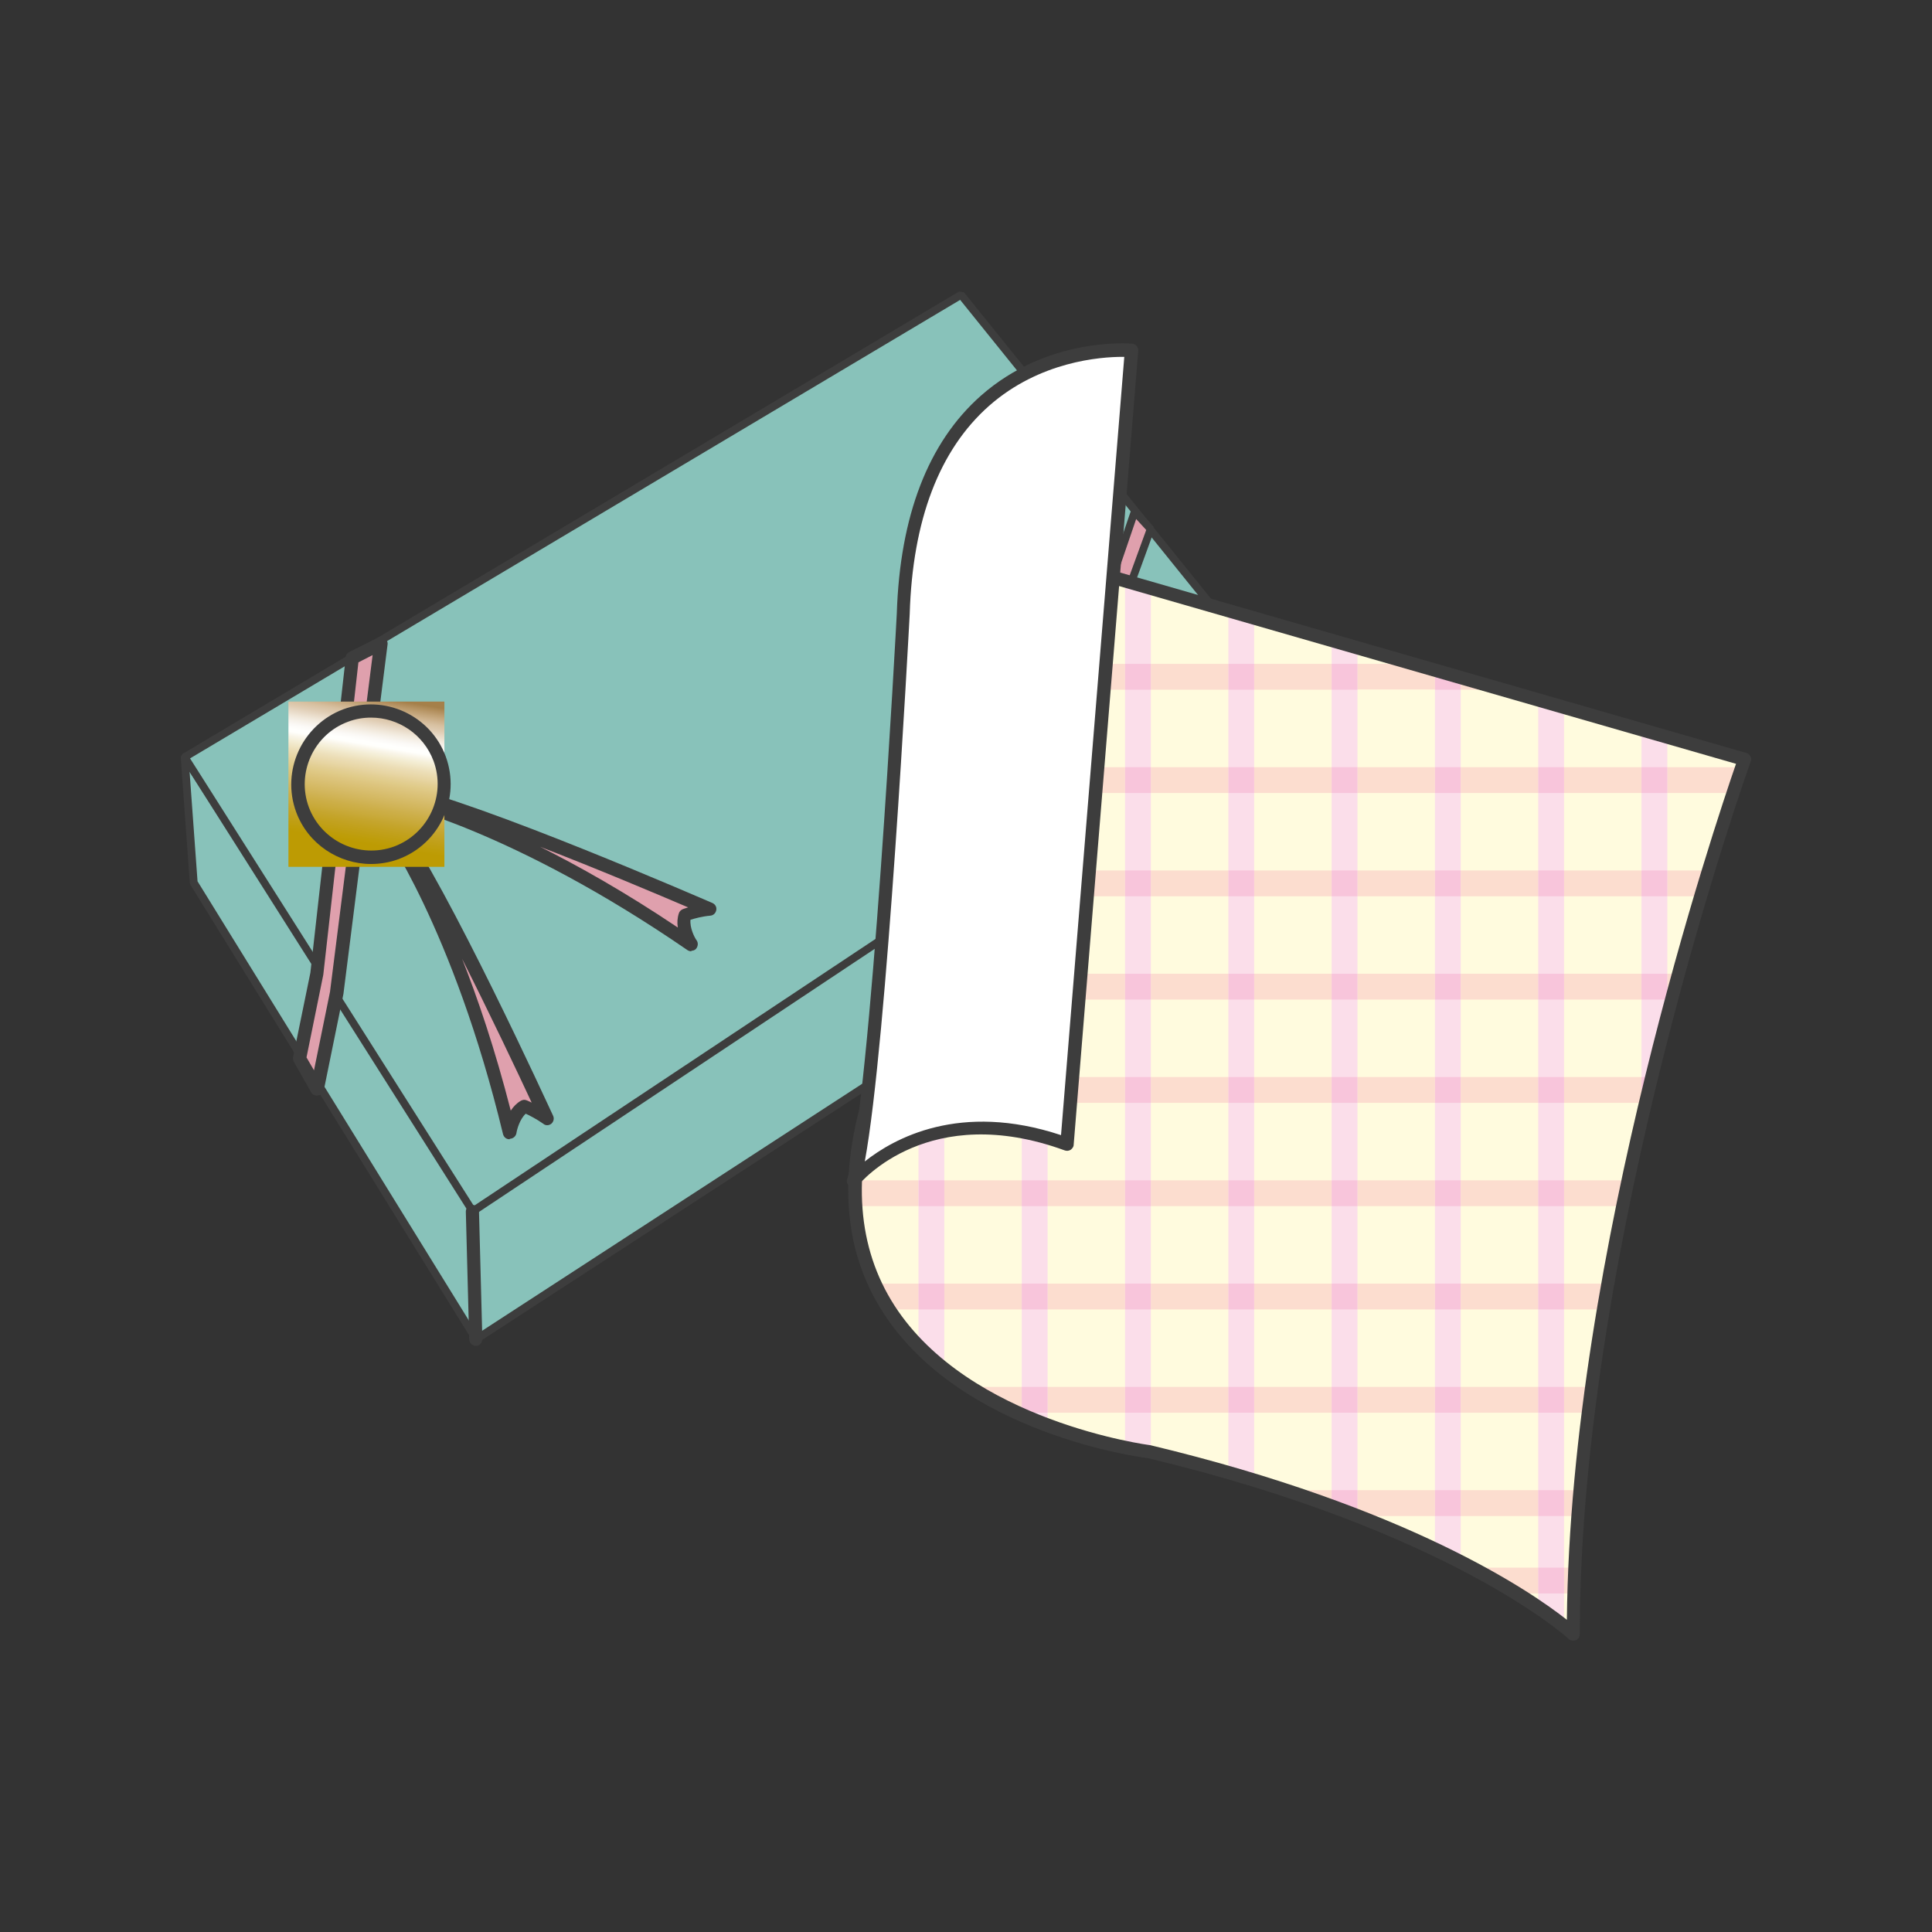 <?xml version="1.0" encoding="UTF-8"?>
<svg id="_レイヤー_1" data-name="レイヤー 1" xmlns="http://www.w3.org/2000/svg" width="74.82" height="74.82" xmlns:xlink="http://www.w3.org/1999/xlink" viewBox="0 0 74.82 74.82">
  <rect x="0" y="0" width="74.82" height="74.82" fill="#333333" stroke="none"/>
  <defs>
    <clipPath id="clippath">
      <polygon points="37.2 -45.52 31.33 -44.42 32.34 -38.09 38.39 -39.38 37.2 -45.52" fill="none" stroke-width="0"/>
    </clipPath>
    <clipPath id="clippath-2">
      <polygon points="44.26 -46.99 38.39 -45.89 39.4 -39.56 45.45 -40.84 44.26 -46.99" fill="none" stroke-width="0"/>
    </clipPath>
    <clipPath id="clippath-4">
      <polygon points="39.2 -59.1 27.33 -56.87 27.33 -56.57 39.26 -58.8 39.2 -59.1" fill="none" stroke-width="0"/>
    </clipPath>
    <clipPath id="clippath-6">
      <polygon points="38.76 -61.82 26.88 -59.59 26.88 -59.29 38.81 -61.52 38.76 -61.82" fill="none" stroke-width="0"/>
    </clipPath>
    <clipPath id="clippath-8">
      <polygon points="39.99 -56.39 27.33 -54.01 27.33 -53.71 40.05 -56.09 39.99 -56.39" fill="none" stroke-width="0"/>
    </clipPath>
    <clipPath id="clippath-10">
      <polygon points="40.9 -52.89 27.33 -50.37 27.33 -50.06 40.95 -52.6 40.9 -52.89" fill="none" stroke-width="0"/>
    </clipPath>
    <clipPath id="clippath-12">
      <polygon points="41.24 -49.84 27.33 -47.46 27.33 -47.16 41.29 -49.55 41.24 -49.84" fill="none" stroke-width="0"/>
    </clipPath>
    <clipPath id="clippath-14">
      <polygon points="143.56 113.57 121.08 125.53 121.08 140.84 147.48 123.43 147.69 113.57 143.56 113.57" fill="none" stroke-width="0"/>
    </clipPath>
    <clipPath id="clippath-16">
      <polygon points="129.97 113.57 121.08 118.12 121.08 125.19 142.92 113.57 129.97 113.57" fill="none" stroke-width="0"/>
    </clipPath>
    <clipPath id="clippath-18">
      <polygon points="124.94 113.57 121.08 115.56 121.08 117.78 129.31 113.57 124.94 113.57" fill="none" stroke-width="0"/>
    </clipPath>
    <clipPath id="clippath-20">
      <polygon points="121.08 113.57 121.08 115.22 124.29 113.57 121.08 113.57" fill="none" stroke-width="0"/>
    </clipPath>
    <clipPath id="clippath-22">
      <polygon points="26.01 112.14 26.01 118.56 28.42 118.58 28.54 112.16 26.01 112.14" fill="none" stroke-width="0"/>
    </clipPath>
    <clipPath id="clippath-24">
      <polygon points="26.01 118.8 26.01 122.57 28.34 122.61 28.41 118.83 26.01 118.8" fill="none" stroke-width="0"/>
    </clipPath>
    <clipPath id="clippath-26">
      <polygon points="26.01 118.56 26.01 118.8 28.41 118.83 28.42 118.58 26.01 118.56" fill="none" stroke-width="0"/>
    </clipPath>
    <clipPath id="clippath-28">
      <path d="M33.16,118.88l-2.66-.03-.05,3.8,2.71.05v-3.82ZM35.32,118.9l-.05,3.84,3.21.06,5.57-3.82-8.73-.09Z" fill="none" stroke-width="0"/>
    </clipPath>
    <clipPath id="clippath-30">
      <path d="M33.16,118.63l-2.66-.03v.25s2.66.03,2.66.03v-.25ZM35.33,118.65v.25s8.72.09,8.72.09l.35-.24-9.08-.09ZM44.57,118.74v.14l.03-.13h-.03Z" fill="none" stroke-width="0"/>
    </clipPath>
    <clipPath id="clippath-32">
      <polygon points="34.32 107.37 26.01 107.19 26.01 108.9 33.41 108.99 33.41 122.71 35.03 122.74 35.19 109.75 34.32 107.37" fill="none" stroke-width="0"/>
    </clipPath>
    <clipPath id="clippath-34">
      <path d="M33.41,108.99l-7.39-.09v.25l7.15.09v13.47h.25s0-13.71,0-13.71ZM34.49,107.13l-8.48-.19v.25l8.31.19.86,2.38-.15,12.99h.25s.05-3.84.05-3.84v-.25s.11-8.94.11-8.94l-.94-2.58Z" fill="none" stroke-width="0"/>
    </clipPath>
    <clipPath id="clippath-36">
      <polygon points="29.49 110.02 26.01 109.96 26.01 111.89 28.79 111.92 28.59 122.61 30.2 122.64 30.34 112.01 29.49 110.02" fill="none" stroke-width="0"/>
    </clipPath>
    <clipPath id="clippath-38">
      <path d="M26.01,111.89v.24l2.53.02-.12,6.42v.25s-.08,3.78-.08,3.78h.25s.2-10.69.2-10.69l-2.78-.02ZM29.65,109.78l-3.64-.07v.25l3.47.07.86,1.99-.15,10.64h.25s.05-3.79.05-3.79v-.25s.1-6.64.1-6.64l-.94-2.18Z" fill="none" stroke-width="0"/>
    </clipPath>
    <clipPath id="clippath-40">
      <path d="M26.01,122.81v12h12.19l.2-11.76-12.39-.23ZM38.64,122.99l-.2,11.82h3.12l.09-12.64h.25s-.09,12.64-.09,12.64h2.41l.09-15.71-5.67,3.89Z" fill="none" stroke-width="0"/>
    </clipPath>
    <clipPath id="clippath-42">
      <polygon points="44.4 118.74 44.05 118.99 38.49 122.8 35.28 122.74 35.03 122.74 33.41 122.71 33.16 122.7 30.44 122.65 30.2 122.64 28.59 122.61 28.34 122.61 26.01 122.57 26.01 122.81 38.4 123.05 38.4 122.92 38.65 122.93 38.64 122.99 44.32 119.1 44.23 134.81 44.48 134.81 44.57 118.88 44.57 118.74 44.57 118.63 44.4 118.74" fill="none" stroke-width="0"/>
    </clipPath>
    <clipPath id="clippath-44">
      <polygon points="38.4 122.92 38.4 123.05 38.2 134.81 38.45 134.81 38.64 122.99 38.65 122.93 38.4 122.92" fill="none" stroke-width="0"/>
    </clipPath>
    <clipPath id="clippath-46">
      <polygon points="41.66 122.17 41.57 134.81 41.82 134.81 41.9 122.17 41.66 122.17" fill="none" stroke-width="0"/>
    </clipPath>
    <clipPath id="clippath-48">
      <polygon points="-81.08 99.86 -81.3 103.38 -59.09 108.81 -59.09 106.79 -55.33 106.79 -81.08 99.86" fill="none" stroke-width="0"/>
    </clipPath>
    <clipPath id="clippath-50">
      <path d="M-57.79,130.46l-1.31-.12v2.85h1.46l-.15-2.73ZM-53.53,130.84l-3.95-.36.14,2.7h3.94l-.13-2.35ZM-52.86,131.43l.06-.04.11-.04h.12s.05.02.05.02l.03.04v.12c-.01.17-.02.35-.03.53h0c0,.18-.03.35-.06.52h0s-.04.01-.04.01h-.04s-.04-.02-.04-.02l-.02-.03v-.08c.01-.16.02-.32.03-.48h0c0-.16.01-.32.03-.48h0s-.01,0-.01,0l-.09.04-.09.03-.03-.02-.02-.03v-.04l.04-.06ZM-50.89,111.12l-8.2-2.01v1.27l6.83,1.56.12.13,1.45,17.6-.04.12-.12.04-8.24-.77v.96l8.82.8.14.16-.16.14-2.92-.26.13,2.32h3.96l-1.75-22.07Z" fill="none" stroke-width="0"/>
    </clipPath>
    <clipPath id="clippath-52">
      <polygon points="-50.58 111.2 -50.89 111.12 -49.14 133.19 -48.84 133.19 -50.58 111.2" fill="none" stroke-width="0"/>
    </clipPath>
    <clipPath id="clippath-54">
      <polygon points="-51.2 107.9 -55.33 106.79 -59.09 106.79 -59.09 108.81 -50.92 110.81 -51.2 107.9" fill="none" stroke-width="0"/>
    </clipPath>
    <clipPath id="clippath-56">
      <polygon points="-50.92 107.67 -54.17 106.79 -55.33 106.79 -51.2 107.9 -50.92 110.81 -59.09 108.81 -59.09 109.12 -50.89 111.12 -50.58 111.2 -50.58 111.2 -50.92 107.67" fill="none" stroke-width="0"/>
    </clipPath>
    <clipPath id="clippath-58">
      <polygon points="-50.28 130.84 -59.09 130.04 -59.09 130.34 -57.79 130.46 -57.79 130.38 -57.65 130.22 -57.49 130.37 -57.48 130.49 -53.53 130.84 -53.53 130.84 -53.39 130.68 -53.23 130.82 -53.23 130.87 -50.3 131.13 -50.14 131 -50.28 130.84" fill="none" stroke-width="0"/>
    </clipPath>
    <clipPath id="clippath-60">
      <polygon points="-53.23 130.87 -53.23 130.82 -53.39 130.68 -53.53 130.84 -53.53 130.84 -53.4 133.19 -53.1 133.19 -53.23 130.87" fill="none" stroke-width="0"/>
    </clipPath>
    <clipPath id="clippath-62">
      <polygon points="-57.48 130.49 -57.49 130.37 -57.65 130.22 -57.79 130.38 -57.79 130.46 -57.64 133.19 -57.34 133.19 -57.48 130.49" fill="none" stroke-width="0"/>
    </clipPath>
    <clipPath id="clippath-64">
      <path d="M-52.49,131.41l-.03-.04-.05-.04h-.12s-.11.06-.11.06l-.06.04-.04.06v.04l.02.03.03.02.09-.03.09-.04h.01c-.02.16-.03.32-.03.48h0c0,.16-.01.32-.03.48h0s0,.08,0,.08l.02.03.04.02h.04s.04-.02.04-.02c.03-.17.06-.35.06-.52h0c0-.18.01-.35.03-.53h0s0-.12,0-.12Z" fill="none" stroke-width="0"/>
    </clipPath>
    <clipPath id="clippath-66">
      <polygon points="-52.14 112.08 -52.26 111.95 -59.09 110.39 -59.09 110.7 -52.43 112.22 -51.01 129.53 -59.09 128.78 -59.09 129.08 -50.86 129.85 -50.74 129.8 -50.69 129.69 -52.14 112.08" fill="none" stroke-width="0"/>
    </clipPath>
    <clipPath id="clippath-68">
      <polygon points="-227.56 143.86 -227.59 143.72 -227.62 143.58 -227.66 143.43 -227.69 143.27 -227.72 143.12 -227.76 142.96 -227.8 142.8 -227.84 142.63 -227.87 142.46 -227.91 142.29 -227.95 142.12 -227.99 141.95 -228.04 141.77 -228.08 141.59 -228.12 141.42 -228.16 141.23 -228.2 141.05 -228.24 140.87 -228.28 140.68 -228.32 140.5 -228.36 140.31 -228.4 140.13 -228.43 139.95 -228.47 139.77 -228.51 139.59 -228.56 139.42 -228.6 139.25 -228.64 139.08 -228.68 138.91 -228.72 138.75 -228.76 138.6 -228.8 138.44 -228.84 138.29 -228.88 138.15 -228.92 138.01 -228.96 137.88 -228.99 137.72 -229.01 137.57 -229.02 137.43 -229.01 137.24 -229.01 137.08 -229.01 136.92 -229 136.77 -229 136.6 -228.99 136.41 -228.99 136.28 -229.01 136.12 -229.02 135.97 -229.05 135.83 -229.09 135.68 -229.12 135.56 -229.15 135.43 -229.19 135.28 -229.19 135.28 -229.23 135.13 -229.26 135 -229.29 134.87 -229.33 134.72 -229.41 134.58 -229.54 134.47 -229.7 134.43 -229.89 134.43 -230.06 134.43 -230.23 134.43 -230.38 134.43 -230.53 134.43 -230.68 134.43 -230.82 134.43 -230.97 134.43 -231.12 134.43 -231.29 134.43 -231.46 134.43 -231.65 134.43 -231.81 134.47 -231.94 134.58 -232.02 134.72 -232.06 134.87 -232.09 135 -232.12 135.13 -232.16 135.28 -232.16 135.28 -232.2 135.43 -232.23 135.56 -232.26 135.68 -232.3 135.83 -232.33 135.97 -232.35 136.12 -232.36 136.28 -232.35 136.42 -232.35 136.56 -232.34 136.68 -232.33 136.81 -232.32 136.95 -232.31 137.1 -232.3 137.23 -232.29 137.35 -232.28 137.5 -232.27 137.65 -232.28 137.82 -232.29 137.99 -232.31 138.13 -232.34 138.28 -232.36 138.43 -232.38 138.59 -232.4 138.75 -232.42 138.92 -232.44 139.09 -232.45 139.27 -232.47 139.45 -232.48 139.63 -232.49 139.82 -232.5 140.01 -232.51 140.19 -232.52 140.38 -232.52 140.57 -232.53 140.76 -232.53 140.94 -232.54 141.13 -232.53 141.32 -232.53 141.51 -232.52 141.7 -232.52 141.89 -232.51 142.09 -232.5 142.28 -232.48 142.47 -232.46 142.66 -232.45 142.84 -232.43 143.03 -232.41 143.21 -232.39 143.38 -232.37 143.55 -232.35 143.72 -232.32 143.87 -232.3 144.03 -232.28 144.17 -232.25 144.31 -232.23 144.44 -232.2 144.57 -232.18 144.68 -232.15 144.79 -231.92 144.74 -231.73 144.72 -231.58 144.72 -231.45 144.74 -231.33 144.77 -231.2 144.8 -231.07 144.83 -230.92 144.85 -230.75 144.86 -230.59 144.85 -230.42 144.84 -230.26 144.83 -230.1 144.8 -229.93 144.77 -229.77 144.73 -229.6 144.69 -229.43 144.64 -229.25 144.59 -229.07 144.53 -228.89 144.47 -228.8 144.44 -228.6 144.38 -228.4 144.32 -228.31 144.29 -228.14 144.22 -227.99 144.17 -227.85 144.12 -227.71 144.06 -227.54 144 -227.56 143.86" fill="none" stroke-width="0"/>
    </clipPath>
    <clipPath id="clippath-70">
      <path d="M-231.99,139.31l-.02-.1-.02-.05-.04-.09-.09-.12-.03-.03h0s-.02-.02-.02-.02h-.02s0-.02,0-.02l-.08-.04-.13-.04h-.04s0,0,0,0c-.11,0-.21.06-.28.15h0c-.06.08-.09.19-.08.3h0s0,.05,0,.05l.06.2.08.12.03.04.03.03h0s.01.01.01.01l.02.02h0s.03.02.03.02h0s.03.02.03.02h.01s.03.02.03.02h0l.13.02h.04s0,0,0,0h.03s0,0,0,0h0s.03-.01.03-.01h0s.01,0,.01,0h.03s.01-.02.01-.02l.03-.02h.01s.02-.03.02-.03h.01s.03-.05.03-.05c.05-.07.08-.16.08-.25h0s0-.1,0-.1Z" fill="none" stroke-width="0"/>
    </clipPath>
    <linearGradient id="_名称未設定グラデーション_9" data-name="名称未設定グラデーション 9" x1="-1637.56" y1="828.48" x2="-1636.56" y2="828.48" gradientTransform="translate(3096.08 9965.83) rotate(99.61) scale(5.67)" gradientUnits="userSpaceOnUse">
      <stop offset="0" stop-color="#a5804a"/>
      <stop offset=".03" stop-color="#b49160"/>
      <stop offset=".06" stop-color="#c1a276"/>
      <stop offset=".09" stop-color="#cdb18b"/>
      <stop offset=".12" stop-color="#d7c0a0"/>
      <stop offset=".16" stop-color="#e0cdb4"/>
      <stop offset=".19" stop-color="#e8dac7"/>
      <stop offset=".22" stop-color="#f0e7d9"/>
      <stop offset=".25" stop-color="#f6f1e9"/>
      <stop offset=".28" stop-color="#fbf9f6"/>
      <stop offset=".31" stop-color="#fffffd"/>
      <stop offset=".33" stop-color="#fffffc"/>
      <stop offset=".36" stop-color="#f9f5e8"/>
      <stop offset=".39" stop-color="#f4eed6"/>
      <stop offset=".42" stop-color="#f0e6c6"/>
      <stop offset=".45" stop-color="#ecdeb7"/>
      <stop offset=".5" stop-color="#e7d5a3"/>
      <stop offset=".53" stop-color="#e3cf95"/>
      <stop offset=".56" stop-color="#e0cb89"/>
      <stop offset=".59" stop-color="#ddc57f"/>
      <stop offset=".64" stop-color="#d8be6f"/>
      <stop offset=".69" stop-color="#d3b75f"/>
      <stop offset=".72" stop-color="#d0b355"/>
      <stop offset=".75" stop-color="#cdaf4a"/>
      <stop offset=".8" stop-color="#c9aa3b"/>
      <stop offset=".84" stop-color="#c5a52d"/>
      <stop offset=".89" stop-color="#c2a11e"/>
      <stop offset=".94" stop-color="#bf9e11"/>
      <stop offset=".97" stop-color="#be9d08"/>
      <stop offset="1" stop-color="#bd9b03"/>
    </linearGradient>
  </defs>
  <polygon points="7.15 29.32 7.5 34.18 18.43 51.87 50 31.35 49.25 26.34 18.29 46.56 7.15 29.32" fill="#88c2ba" stroke-width="0"/>
  <polygon points="7.15 29.32 7 29.33 7.35 34.19 7.37 34.26 18.31 51.94 18.4 52.01 18.52 51.99 50.08 31.48 50.15 31.33 49.4 26.32 49.31 26.21 49.17 26.22 18.33 46.36 7.28 29.24 7.1 29.17 7 29.33 7.15 29.32 7.03 29.4 18.16 46.65 18.26 46.71 18.37 46.69 49.14 26.6 49.84 31.28 18.48 51.66 7.65 34.13 7.3 29.31 7.15 29.32 7.03 29.4 7.15 29.32" fill="#3d3d3d" stroke-width="0"/>
  <polygon points="37.21 11.42 49.25 26.34 18.3 46.91 7.15 29.32 37.21 11.42" fill="#88c2ba" stroke-width="0"/>
  <polygon points="37.21 11.42 37.1 11.51 49.03 26.31 18.35 46.7 7.36 29.37 37.29 11.55 37.21 11.42 37.1 11.51 37.21 11.42 37.14 11.29 7.08 29.19 7.01 29.28 7.03 29.4 18.18 46.99 18.27 47.06 18.39 47.04 49.33 26.47 49.4 26.37 49.37 26.25 37.33 11.32 37.14 11.29 37.21 11.42" fill="#3d3d3d" stroke-width="0"/>
  <polygon points="13.64 25.48 12.27 37.72 11.6 40.99 12.27 42.17 13.03 38.46 14.75 24.93 13.64 25.48" fill="#dfa0ad" stroke-width="0"/>
  <path d="M12.27,42.43c-.09,0-.18-.05-.22-.13l-.67-1.18c-.03-.05-.04-.12-.03-.18l.67-3.27,1.37-12.22c0-.09.06-.16.14-.2l1.11-.56c.08-.04.19-.03.26.02.08.06.12.15.11.24l-1.71,13.54-.76,3.73c-.02.1-.11.19-.21.2-.01,0-.03,0-.04,0ZM11.87,40.95l.29.5.62-3.04,1.65-13.04-.55.28-1.36,12.1-.65,3.2Z" fill="#3d3d3d" stroke-width="0"/>
  <polygon points="44.56 20.49 40.25 32.31 41.09 37.03 40.34 37.62 39.49 32.81 43.94 19.81 44.56 20.49" fill="#dfa0ad" stroke-width="0"/>
  <polygon points="44.56 20.49 44.42 20.44 40.11 32.26 40.11 32.34 40.93 36.97 40.44 37.35 39.65 32.83 44 20.1 44.45 20.59 44.56 20.49 44.42 20.44 44.56 20.49 44.67 20.39 44.05 19.71 43.91 19.67 43.8 19.77 39.35 32.77 39.35 32.84 40.19 37.65 40.28 37.76 40.43 37.74 41.19 37.15 41.24 37 40.41 32.32 44.7 20.54 44.67 20.39 44.56 20.49" fill="#3d3d3d" stroke-width="0"/>
  <line x1="18.43" y1="51.87" x2="18.3" y2="46.91" fill="#ce7f80" stroke-width="0"/>
  <path d="M18.43,52.12c-.14,0-.25-.11-.26-.25l-.13-4.95c0-.14.11-.26.25-.26.13,0,.26.11.26.25l.13,4.95c0,.14-.11.26-.25.26h0Z" fill="#3d3d3d" stroke-width="0"/>
  <path d="M14.95,31.88s2.81,3.84,4.77,11.98c0,0,.1-.73.58-1.01,0,0,.43.16.87.47,0,0-4.02-8.81-5.97-11.49l-.25.04Z" fill="#dfa0ad" stroke-width="0"/>
  <path d="M19.73,44.12c-.12,0-.22-.08-.25-.2-1.93-7.99-4.7-11.85-4.73-11.89-.05-.07-.06-.17-.03-.25.03-.08.11-.14.2-.16l.25-.04c.1-.01.19.02.25.1,1.94,2.67,5.83,11.17,6,11.53.05.11.02.23-.07.31-.09.07-.22.08-.31,0-.27-.19-.53-.32-.68-.39-.23.21-.34.61-.36.75-.02.12-.12.21-.24.22h-.01ZM17.86,37.04c.64,1.61,1.31,3.59,1.92,5.97.1-.15.23-.29.39-.38.07-.04.15-.05.22-.02,0,0,.08.03.2.09-.53-1.14-1.61-3.42-2.74-5.66Z" fill="#3d3d3d" stroke-width="0"/>
  <path d="M15.22,30.85s4.66.99,11.56,5.74c0,0-.41-.61-.24-1.14,0,0,.43-.17.96-.23,0,0-8.88-3.88-12.11-4.57l-.16.2Z" fill="#dfa0ad" stroke-width="0"/>
  <path d="M26.78,36.84c-.05,0-.1-.01-.15-.04-6.77-4.66-11.42-5.69-11.46-5.7-.09-.02-.16-.08-.19-.17-.03-.08-.01-.18.04-.25l.16-.2c.06-.07.16-.11.25-.09,3.23.69,11.8,4.43,12.16,4.58.11.05.17.16.15.27-.02.12-.11.21-.23.22-.33.03-.61.11-.77.16-.03.31.15.68.24.8.07.1.05.24-.03.33-.05.05-.11.07-.18.07ZM20.83,32.75c1.55.77,3.38,1.8,5.42,3.17-.03-.18-.02-.37.04-.55.02-.07.08-.13.15-.16,0,0,.08-.03.21-.07-1.15-.49-3.48-1.48-5.82-2.38Z" fill="#3d3d3d" stroke-width="0"/>
  <rect x="11.17" y="27.17" width="6.04" height="6.4" fill="url(#_名称未設定グラデーション_9)" stroke-width="0"/>
  <path d="M17.03,29.38c-.55-1.47-2.17-2.22-3.64-1.67h0c-1.47.54-2.21,2.18-1.67,3.64h0c.55,1.47,2.18,2.21,3.65,1.67h0c1.14-.43,1.85-1.51,1.85-2.66h0c0-.33-.06-.66-.18-.99" fill="none" stroke-width="0"/>
  <path d="M14.37,33.46c-1.25,0-2.44-.77-2.9-2.01-.59-1.6.23-3.38,1.82-3.98,1.6-.59,3.38.23,3.97,1.82.59,1.6-.22,3.38-1.82,3.98h0c-.35.13-.72.19-1.07.19ZM14.37,27.79c-.3,0-.6.05-.89.16-1.33.49-2.01,1.98-1.52,3.31.5,1.33,1.98,2.01,3.31,1.52h0c1.33-.5,2.01-1.98,1.52-3.31-.39-1.04-1.37-1.68-2.42-1.68Z" fill="#3d3d3d" stroke-width="0"/>
  <path d="M39.11,21.21l28.45,8.2s-6.63,18.4-6.63,33.87c0,0-4.49-4.21-16.4-7.06,0,0-14.62-1.78-10.77-13.98l5.35-21.04" fill="#fffbde" stroke-width="0"/>
  <path d="M39.11,21.21l-.04.14,28.46,8.2.04-.14-.14-.05s-6.64,18.41-6.64,33.93h.15l.1-.11s-4.54-4.24-16.47-7.1h-.02s-.17-.02-.48-.08c-1.08-.19-3.8-.79-6.23-2.28-2.43-1.5-4.57-3.86-4.57-7.62,0-1.13.2-2.4.64-3.8h0s5.35-21.05,5.35-21.05l-.15-.04-.04.14.04-.14-.14-.04-5.35,21.04.14.04-.14-.04c-.45,1.43-.65,2.72-.65,3.89,0,4.44,2.91,7.03,5.79,8.48,2.88,1.45,5.75,1.8,5.76,1.8l.02-.15-.04.15c5.94,1.42,10.03,3.18,12.63,4.59,1.3.7,2.23,1.31,2.83,1.75.3.22.52.39.66.51.14.12.21.18.21.18l.16.03.09-.14c0-7.72,1.66-16.18,3.31-22.7.83-3.26,1.66-6.04,2.28-8.01.62-1.96,1.03-3.11,1.03-3.11v-.12s-.1-.08-.1-.08l-28.45-8.2h-.12s-.07.11-.07.11l.14.04" fill="#3d3d3d" stroke-width="0"/>
  <path d="M63.57,43.33c.33-1.42.67-2.77,1-4.03v-10.76l-1-.29v15.08" fill="#fbdeea" stroke-width="0"/>
  <path d="M43.57,56.05c.6.12.96.17.96.17h.04s0-33.44,0-33.44l-1-.29v33.56" fill="#fbdeea" stroke-width="0"/>
  <path d="M39.57,54.79c.34.15.67.28,1,.4V21.63l-1-.29v33.45" fill="#fbdeea" stroke-width="0"/>
  <path d="M35.57,52.12c.32.32.65.62,1,.9v-21.82l-1,3.93v16.99" fill="#fbdeea" stroke-width="0"/>
  <path d="M47.57,57.03c.33.1.68.19,1,.29V23.93l-1-.29v33.39" fill="#fbdeea" stroke-width="0"/>
  <path d="M51.57,58.33c.34.13.68.25,1,.38V25.09l-1-.29v33.53" fill="#fbdeea" stroke-width="0"/>
  <path d="M55.57,60c.35.17.68.33,1,.49V26.24l-1-.29v34.05" fill="#fbdeea" stroke-width="0"/>
  <path d="M59.57,62.25c.45.31.77.55,1,.73V27.39l-1-.29v35.15" fill="#fbdeea" stroke-width="0"/>
  <path d="M60.57,54.71v-1h.91c-.04.33-.09.67-.13,1h-.79M56.57,54.71v-1h3v1h-3ZM52.57,54.71v-1h3v1h-3ZM48.57,54.71v-1h3v1h-3ZM44.57,54.71v-1h3v1h-3ZM40.57,54.71v-1h3v1h-3ZM37.83,53.71h1.74v.91c-.58-.26-1.16-.56-1.73-.91,0,0,0,0,0,0" fill="#fcddcf" stroke-width="0"/>
  <path d="M61.35,54.71c.04-.33.08-.67.13-1h.15c-.05.33-.09.67-.13,1h-.15M37.56,53.71h.28s0,0,0,0c.57.35,1.16.65,1.74.91v.09h-.17c-.62-.28-1.24-.61-1.85-1" fill="#23151a" stroke-width="0"/>
  <rect x="43.57" y="53.71" width="1" height="1" fill="#f8c5db" stroke-width="0"/>
  <polygon points="39.57 54.71 39.57 54.62 39.57 53.71 40.57 53.71 40.57 54.71 39.57 54.71" fill="#f8c5db" stroke-width="0"/>
  <rect x="47.57" y="53.71" width="1" height="1" fill="#f8c5db" stroke-width="0"/>
  <rect x="51.57" y="53.71" width="1" height="1" fill="#f8c5db" stroke-width="0"/>
  <rect x="55.57" y="53.71" width="1" height="1" fill="#f8c5db" stroke-width="0"/>
  <rect x="59.57" y="53.71" width="1" height="1" fill="#f8c5db" stroke-width="0"/>
  <path d="M60.57,50.71v-1h1.54c-.06.33-.12.67-.17,1h-1.37M56.57,50.71v-1h3v1h-3ZM52.57,50.71v-1h3v1h-3ZM48.57,50.71v-1h3v1h-3ZM44.57,50.71v-1h3v1h-3ZM40.57,50.71v-1h3v1h-3ZM36.57,50.71v-1h3v1h-3ZM34.05,49.71h1.52v1h-.96c-.21-.32-.4-.65-.56-1" fill="#fcddcf" stroke-width="0"/>
  <path d="M61.94,50.71c.05-.33.11-.67.17-1h.15c-.06.33-.12.67-.17,1h-.15M33.89,49.71h.16c.17.35.36.68.56,1h-.17c-.2-.32-.39-.65-.55-1" fill="#23151a" stroke-width="0"/>
  <rect x="43.57" y="49.71" width="1" height="1" fill="#f8c5db" stroke-width="0"/>
  <rect x="39.57" y="49.71" width="1" height="1" fill="#f8c5db" stroke-width="0"/>
  <rect x="35.57" y="49.71" width="1" height="1" fill="#f8c5db" stroke-width="0"/>
  <rect x="47.57" y="49.71" width="1" height="1" fill="#f8c5db" stroke-width="0"/>
  <rect x="51.57" y="49.71" width="1" height="1" fill="#f8c5db" stroke-width="0"/>
  <rect x="55.57" y="49.71" width="1" height="1" fill="#f8c5db" stroke-width="0"/>
  <rect x="59.57" y="49.71" width="1" height="1" fill="#f8c5db" stroke-width="0"/>
  <path d="M60.57,46.71v-1h2.32c-.07.33-.14.66-.21,1h-2.11M56.57,46.71v-1h3v1h-3ZM52.57,46.71v-1h3v1h-3ZM48.57,46.71v-1h3v1h-3ZM44.57,46.71v-1h3v1h-3ZM40.57,46.71v-1h3v1h-3ZM36.57,46.71v-1h3v1h-3ZM33.26,46.09c0-.12,0-.25,0-.38h2.3v1h-2.29c-.01-.2-.02-.41-.02-.62" fill="#fcddcf" stroke-width="0"/>
  <path d="M62.68,46.71c.07-.34.14-.67.21-1h.15c-.07.33-.14.67-.21,1h-.16M33.12,46.07c0-.12,0-.24,0-.36h.14c0,.13,0,.26,0,.38,0,.21,0,.42.02.62h-.14c-.01-.21-.02-.42-.02-.64" fill="#23151a" stroke-width="0"/>
  <rect x="43.57" y="45.71" width="1" height="1" fill="#f8c5db" stroke-width="0"/>
  <rect x="39.57" y="45.71" width="1" height="1" fill="#f8c5db" stroke-width="0"/>
  <rect x="35.57" y="45.71" width="1" height="1" fill="#f8c5db" stroke-width="0"/>
  <rect x="47.57" y="45.71" width="1" height="1" fill="#f8c5db" stroke-width="0"/>
  <rect x="51.57" y="45.71" width="1" height="1" fill="#f8c5db" stroke-width="0"/>
  <rect x="55.57" y="45.71" width="1" height="1" fill="#f8c5db" stroke-width="0"/>
  <rect x="59.57" y="45.71" width="1" height="1" fill="#f8c5db" stroke-width="0"/>
  <path d="M60.57,42.71v-1h3v.96s0,.03-.01.04h-2.99M56.57,42.71v-1h3v1h-3ZM52.57,42.71v-1h3v1h-3ZM48.57,42.71v-1h3v1h-3ZM44.57,42.71v-1h3v1h-3ZM40.57,42.71v-1h3v1h-3ZM36.57,42.71v-1h3v1h-3ZM33.78,42.71c.04-.14.08-.28.13-.42h0s.15-.58.15-.58h1.52v1h-1.79" fill="#fcddcf" stroke-width="0"/>
  <path d="M63.56,42.71s0-.03,0-.04v.04h0M33.63,42.71c.04-.16.08-.31.13-.47l.14-.53h.15l-.15.57h0c-.05.15-.09.29-.13.43h-.14" fill="#23151a" stroke-width="0"/>
  <path d="M63.57,42.71v-1h.39c-.08.33-.16.66-.24,1h-.15" fill="#f8c5db" stroke-width="0"/>
  <rect x="43.57" y="41.71" width="1" height="1" fill="#f8c5db" stroke-width="0"/>
  <rect x="39.57" y="41.71" width="1" height="1" fill="#f8c5db" stroke-width="0"/>
  <rect x="35.57" y="41.71" width="1" height="1" fill="#f8c5db" stroke-width="0"/>
  <rect x="47.57" y="41.71" width="1" height="1" fill="#f8c5db" stroke-width="0"/>
  <rect x="51.57" y="41.71" width="1" height="1" fill="#f8c5db" stroke-width="0"/>
  <rect x="55.57" y="41.71" width="1" height="1" fill="#f8c5db" stroke-width="0"/>
  <rect x="59.57" y="41.71" width="1" height="1" fill="#f8c5db" stroke-width="0"/>
  <path d="M64.57,38.71v-1h.27c-.09.33-.18.66-.27,1h0M60.57,38.71v-1h3v1h-3ZM56.57,38.71v-1h3v1h-3ZM52.57,38.71v-1h3v1h-3ZM48.57,38.71v-1h3v1h-3ZM44.57,38.71v-1h3v1h-3ZM40.57,38.71v-1h3v1h-3ZM36.57,38.71v-1h3v1h-3ZM34.81,38.71l.25-1h.5v1h-.76" fill="#fcddcf" stroke-width="0"/>
  <path d="M64.57,38.71c.09-.34.18-.67.27-1h.16c-.09.33-.18.66-.27,1h-.16M34.66,38.71l.25-1h.15l-.25,1h-.15" fill="#23151a" stroke-width="0"/>
  <rect x="63.57" y="37.71" width="1" height="1" fill="#f8c5db" stroke-width="0"/>
  <rect x="43.57" y="37.71" width="1" height="1" fill="#f8c5db" stroke-width="0"/>
  <rect x="39.57" y="37.71" width="1" height="1" fill="#f8c5db" stroke-width="0"/>
  <rect x="35.57" y="37.71" width="1" height="1" fill="#f8c5db" stroke-width="0"/>
  <rect x="47.57" y="37.71" width="1" height="1" fill="#f8c5db" stroke-width="0"/>
  <rect x="51.57" y="37.71" width="1" height="1" fill="#f8c5db" stroke-width="0"/>
  <rect x="55.57" y="37.71" width="1" height="1" fill="#f8c5db" stroke-width="0"/>
  <rect x="59.57" y="37.71" width="1" height="1" fill="#f8c5db" stroke-width="0"/>
  <path d="M64.57,34.71v-1h1.43c-.1.32-.2.65-.3,1h-1.13M60.57,34.71v-1h3v1h-3ZM56.57,34.71v-1h3v1h-3ZM52.57,34.71v-1h3v1h-3ZM48.57,34.71v-1h3v1h-3ZM44.57,34.71v-1h3v1h-3ZM40.57,34.71v-1h3v1h-3ZM36.57,34.71v-1h3v1h-3Z" fill="#fcddcf" stroke-width="0"/>
  <path d="M65.7,34.71c.1-.35.2-.68.3-1h.16c-.1.32-.2.65-.3,1h-.16M35.68,34.71l.25-1-.25,1h0" fill="#23151a" stroke-width="0"/>
  <rect x="63.57" y="33.71" width="1" height="1" fill="#f8c5db" stroke-width="0"/>
  <rect x="43.57" y="33.71" width="1" height="1" fill="#f8c5db" stroke-width="0"/>
  <rect x="39.57" y="33.71" width="1" height="1" fill="#f8c5db" stroke-width="0"/>
  <polyline points="35.68 34.71 35.93 33.71 36.57 33.71 36.57 34.71 35.67 34.71" fill="#f8c5db" stroke-width="0"/>
  <rect x="47.57" y="33.71" width="1" height="1" fill="#f8c5db" stroke-width="0"/>
  <rect x="51.57" y="33.71" width="1" height="1" fill="#f8c5db" stroke-width="0"/>
  <rect x="55.57" y="33.71" width="1" height="1" fill="#f8c5db" stroke-width="0"/>
  <rect x="59.57" y="33.71" width="1" height="1" fill="#f8c5db" stroke-width="0"/>
  <path d="M64.57,30.71v-1h2.73c-.08.23-.2.57-.34,1h-2.39M60.57,30.71v-1h3v1h-3ZM56.57,30.71v-1h3v1h-3ZM52.57,30.71v-1h3v1h-3ZM48.57,30.71v-1h3v1h-3ZM44.57,30.71v-1h3v1h-3ZM40.57,30.71v-1h3v1h-3ZM36.85,30.71l.25-1h2.47v1h-2.72" fill="#fcddcf" stroke-width="0"/>
  <path d="M66.96,30.71c.14-.43.26-.77.34-1h.16c-.08.22-.19.55-.34,1h-.16M36.69,30.71l.25-1h.15l-.25,1h-.15" fill="#23151a" stroke-width="0"/>
  <rect x="63.57" y="29.71" width="1" height="1" fill="#f8c5db" stroke-width="0"/>
  <rect x="43.57" y="29.71" width="1" height="1" fill="#f8c5db" stroke-width="0"/>
  <rect x="39.57" y="29.71" width="1" height="1" fill="#f8c5db" stroke-width="0"/>
  <rect x="47.57" y="29.71" width="1" height="1" fill="#f8c5db" stroke-width="0"/>
  <rect x="51.57" y="29.71" width="1" height="1" fill="#f8c5db" stroke-width="0"/>
  <rect x="55.57" y="29.71" width="1" height="1" fill="#f8c5db" stroke-width="0"/>
  <rect x="59.57" y="29.71" width="1" height="1" fill="#f8c5db" stroke-width="0"/>
  <path d="M56.57,26.71v-.32l1.1.32h-1.1ZM52.57,26.71v-1h1.63l1.37.39v.6h-3M48.57,26.71v-1h3v1h-3ZM44.57,26.71v-1h3v1h-3ZM40.57,26.71v-1h3v1h-3ZM37.86,26.71l.25-1h1.45v1h-1.71" fill="#fcddcf" stroke-width="0"/>
  <path d="M56.26,26.15l1.95.56h-.54l-1.1-.32v-.15l-.31-.09ZM54.2,25.71h.54l.83.24v.16l-1.37-.39M37.71,26.71l.25-1h.15l-.25,1h-.15" fill="#23151a" stroke-width="0"/>
  <rect x="43.57" y="25.71" width="1" height="1" fill="#f8c5db" stroke-width="0"/>
  <rect x="39.57" y="25.71" width="1" height="1" fill="#f8c5db" stroke-width="0"/>
  <rect x="47.57" y="25.71" width="1" height="1" fill="#f8c5db" stroke-width="0"/>
  <rect x="51.57" y="25.71" width="1" height="1" fill="#f8c5db" stroke-width="0"/>
  <polygon points="55.57 26.71 55.57 26.11 55.57 25.95 56.26 26.15 56.57 26.24 56.57 26.39 56.57 26.71 55.57 26.71" fill="#f8c5db" stroke-width="0"/>
  <path d="M60.57,61.71v-1h.27c-.01.33-.03.67-.04,1h-.23M57.31,60.71h2.26v1h-.55c-.48-.3-1.05-.64-1.71-1" fill="#fcddcf" stroke-width="0"/>
  <path d="M60.8,61.71c0-.33.02-.66.04-1h.15c-.01.33-.03.67-.04,1h-.15M56.98,60.71h.33c.67.36,1.23.7,1.71,1h-.29c-.49-.3-1.07-.64-1.75-1" fill="#23151a" stroke-width="0"/>
  <rect x="59.57" y="60.71" width="1" height="1" fill="#f8c5db" stroke-width="0"/>
  <path d="M60.57,58.71v-1h.47c-.03.33-.06.67-.08,1h-.39M56.57,58.71v-1h3v1h-3ZM52.57,58.54v-.83h3v1h-2.57c-.14-.06-.29-.11-.43-.17M50.28,57.71h1.29v.45c-.41-.15-.84-.3-1.29-.45" fill="#fcddcf" stroke-width="0"/>
  <path d="M60.96,58.71c.02-.33.05-.67.08-1h.15c-.03.33-.06.67-.08,1h-.15M52.57,58.71v-.17c.14.06.29.11.43.17h-.42s0,0,0,0M49.79,57.71h.5c.45.15.87.3,1.29.45v.17c.06.02.11.04.17.06-.62-.23-1.27-.46-1.96-.68" fill="#23151a" stroke-width="0"/>
  <path d="M51.57,58.33v-.62h1v1c-.27-.1-.54-.21-.83-.31-.06-.02-.11-.04-.17-.06" fill="#f8c5db" stroke-width="0"/>
  <rect x="55.57" y="57.71" width="1" height="1" fill="#f8c5db" stroke-width="0"/>
  <rect x="59.57" y="57.71" width="1" height="1" fill="#f8c5db" stroke-width="0"/>
  <path d="M60.93,63.54c-.06,0-.13-.02-.18-.07-.04-.04-4.6-4.2-16.29-7-.27-.03-7.23-.93-10.26-5.64-1.53-2.37-1.76-5.29-.69-8.67l5.34-21.02c.02-.07.06-.12.12-.16.06-.03.13-.04.2-.02l28.46,8.2c.07.02.12.07.16.13.03.06.04.14.01.2-.07.18-6.62,18.54-6.62,33.79,0,.1-.06.2-.15.24-.03.01-.07.02-.1.02ZM39.29,21.53l-5.28,20.78c-1.02,3.24-.81,6.01.63,8.25,2.9,4.5,9.85,5.4,9.92,5.41,9.98,2.39,14.74,5.67,16.12,6.76.14-14.23,5.77-30.89,6.55-33.15l-27.94-8.05Z" fill="#3d3d3d" stroke-width="0"/>
  <path d="M43.82,13.57s-8.49-.78-8.84,10.2c0,0-1,18.97-1.93,21.96,0,0,2.78-3.42,8.27-1.43l2.5-30.74Z" fill="#fff" stroke-width="0"/>
  <path d="M33.05,45.99s-.08,0-.12-.03c-.11-.06-.16-.19-.12-.3.91-2.93,1.91-21.71,1.92-21.9.12-3.79,1.22-6.63,3.25-8.43,2.59-2.29,5.74-2.03,5.87-2.02.14.01.24.14.23.28l-2.5,30.74c0,.08-.05.15-.12.2-.07.04-.15.05-.23.02-5.24-1.91-7.88,1.21-7.99,1.35-.05.06-.12.09-.2.09ZM43.47,13.82c-.85,0-3.21.17-5.17,1.9-1.92,1.7-2.96,4.41-3.07,8.06-.04.73-.88,16.58-1.74,21.2,1.12-.89,3.68-2.32,7.6-1.02l2.45-30.14s-.04,0-.07,0Z" fill="#3d3d3d" stroke-width="0"/>
</svg>